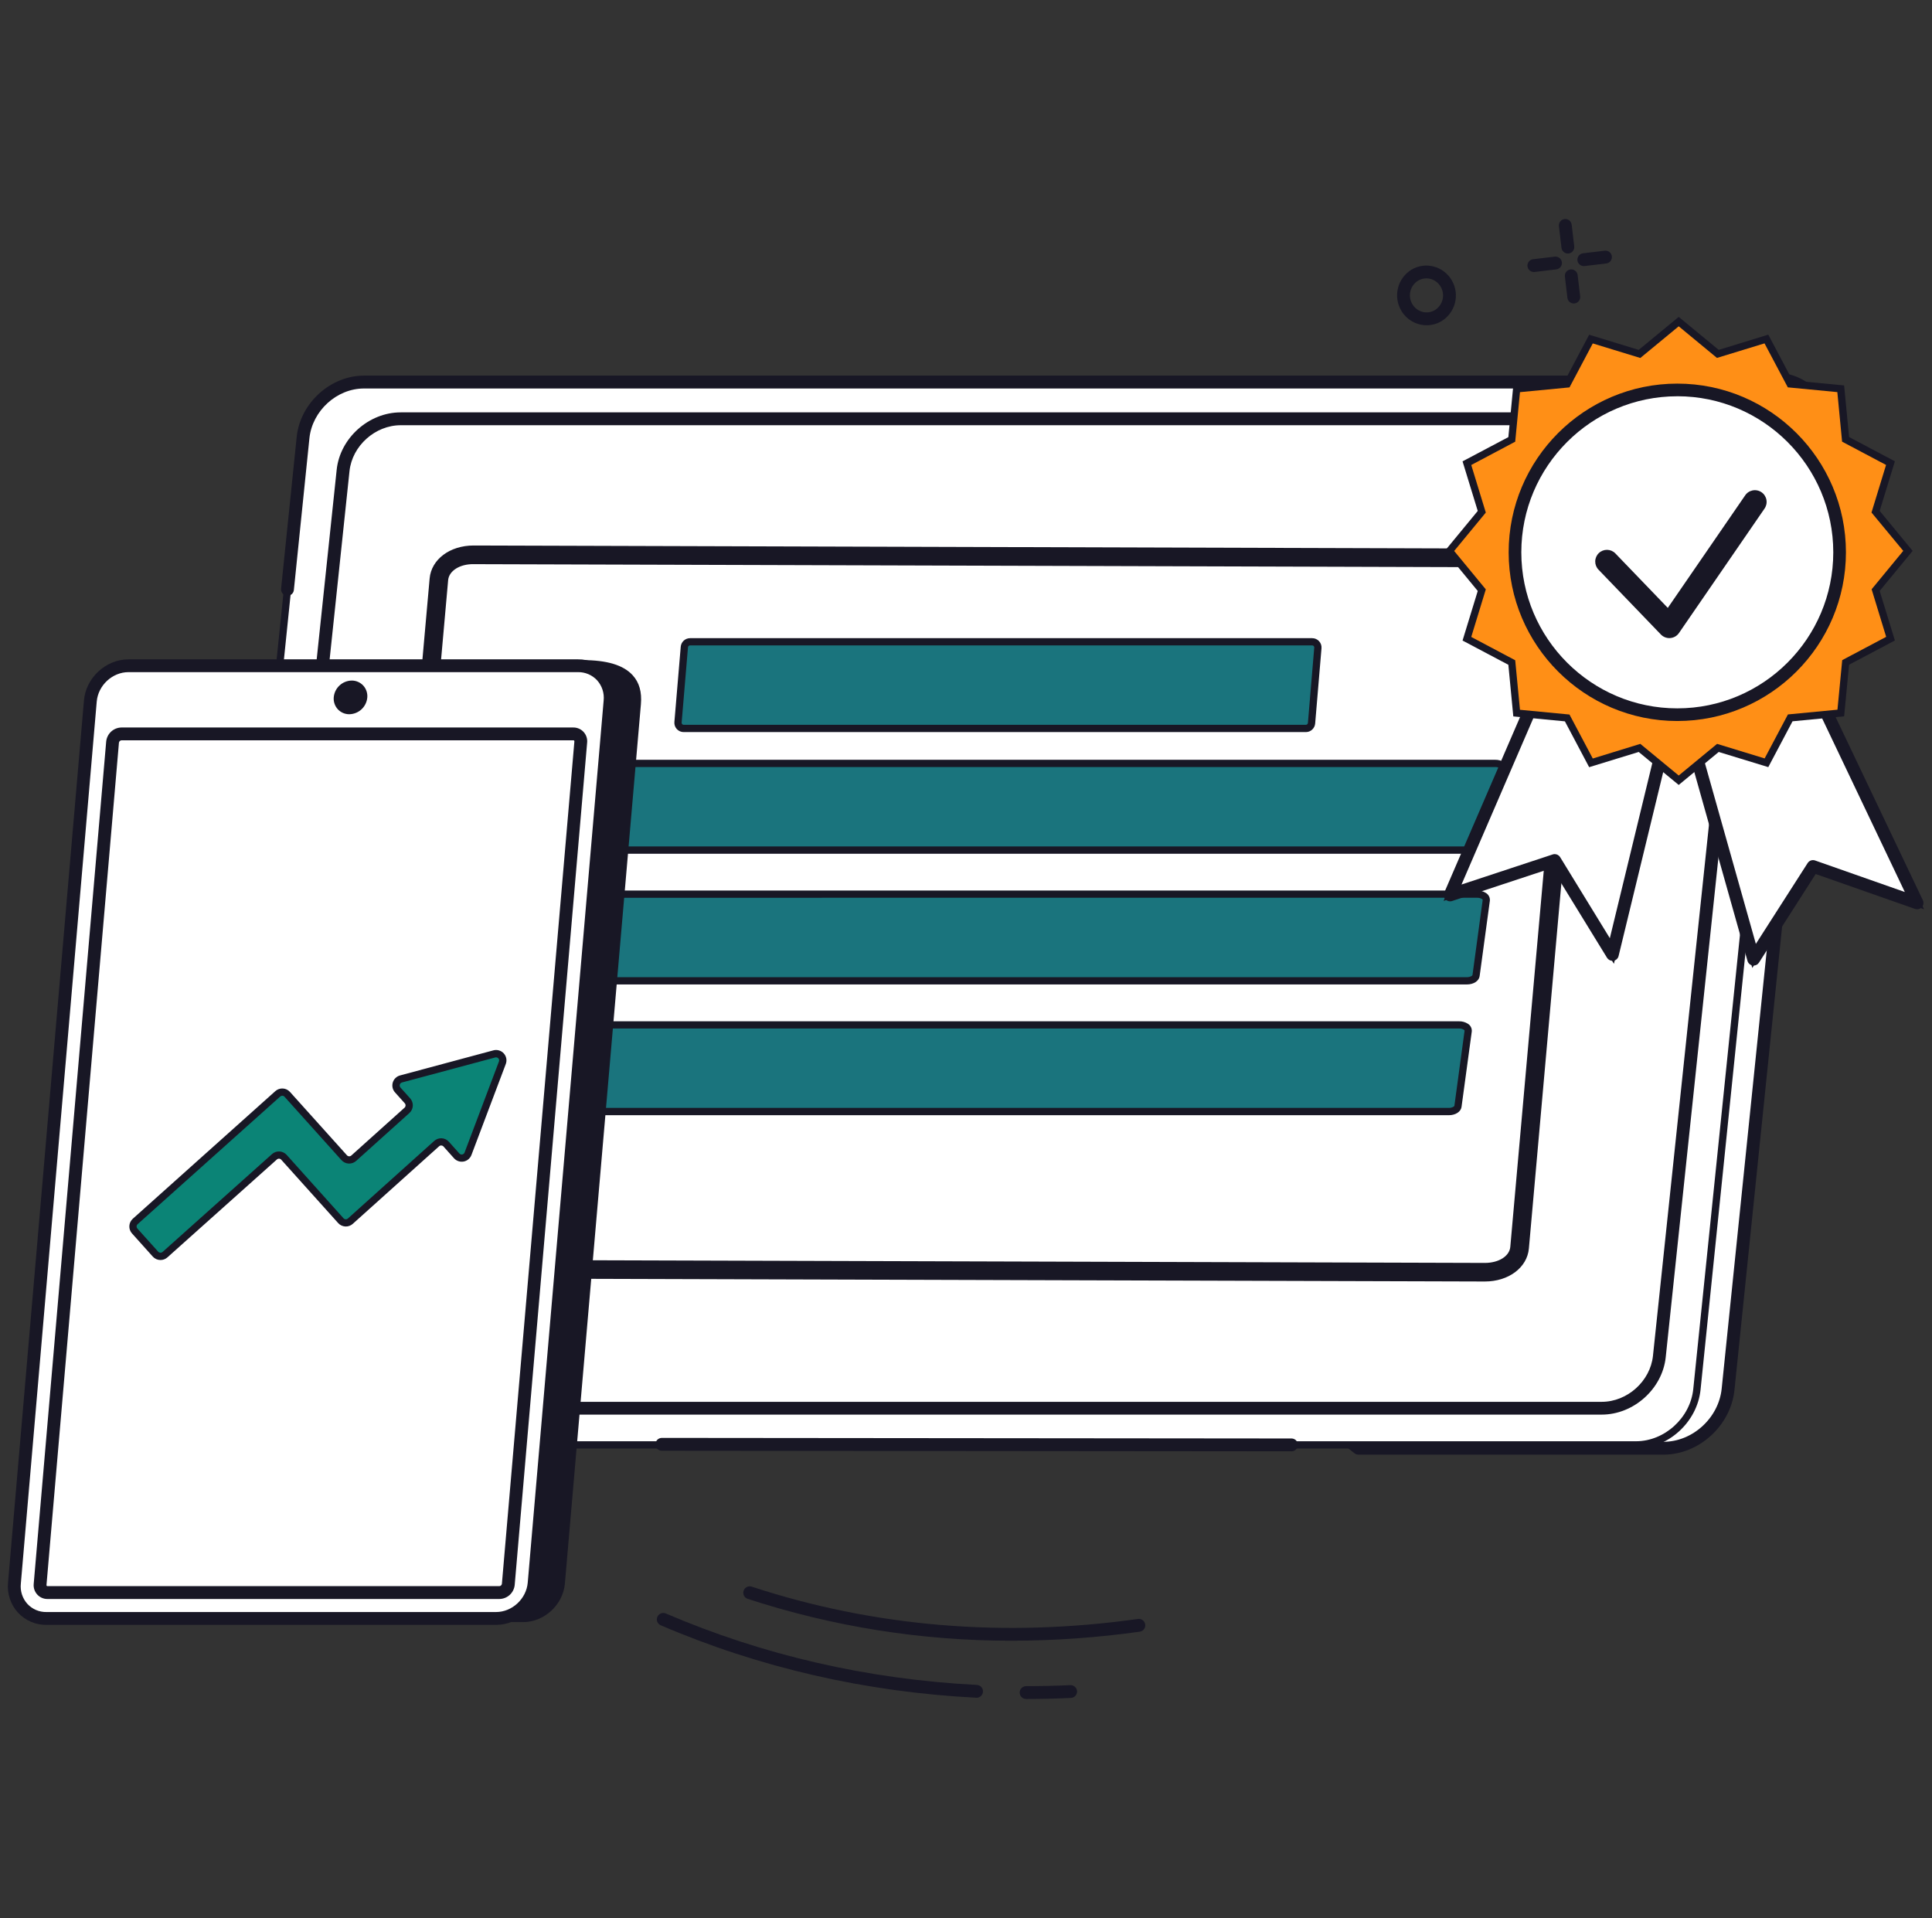 <svg width="141" height="140" viewBox="0 0 141 140" fill="none" xmlns="http://www.w3.org/2000/svg">
<rect x="0" y="0" width="141" height="140" fill="#333333" stroke="none"/>
<g clip-path="url(#clip0_170_8122)">
<g clip-path="url(#clip1_170_8122)">
<path d="M114.504 16.445L113.976 16.508L114.162 18.073L114.69 18.011L114.504 16.445Z" fill="#181725"/>
<path d="M114.425 18.237C114.375 18.237 114.327 18.219 114.29 18.186C114.253 18.154 114.229 18.109 114.223 18.06L114.037 16.494C114.03 16.44 114.045 16.386 114.079 16.344C114.112 16.301 114.161 16.274 114.215 16.268C114.269 16.261 114.323 16.276 114.365 16.31C114.408 16.343 114.435 16.392 114.441 16.446L114.627 18.011C114.634 18.065 114.619 18.119 114.585 18.161C114.552 18.203 114.504 18.231 114.45 18.238L114.425 18.237Z" fill="#181725"/>
<path d="M114.424 18.503C114.309 18.503 114.199 18.46 114.113 18.384C114.027 18.308 113.972 18.203 113.959 18.089L113.774 16.524C113.764 16.462 113.767 16.398 113.783 16.337C113.798 16.276 113.826 16.219 113.864 16.169C113.902 16.119 113.95 16.077 114.005 16.046C114.059 16.015 114.119 15.995 114.182 15.987C114.244 15.98 114.308 15.985 114.368 16.003C114.429 16.02 114.485 16.05 114.534 16.089C114.582 16.129 114.623 16.178 114.652 16.234C114.681 16.29 114.699 16.351 114.705 16.413L114.89 17.979C114.904 18.102 114.869 18.226 114.793 18.324C114.716 18.422 114.603 18.485 114.48 18.5L114.424 18.503Z" fill="#181725"/>
<path d="M114.936 20.093L114.408 20.156L114.594 21.722L115.121 21.659L114.936 20.093Z" fill="#181725"/>
<path d="M114.857 21.885C114.808 21.884 114.76 21.867 114.723 21.834C114.686 21.802 114.662 21.756 114.655 21.708L114.469 20.142C114.463 20.088 114.478 20.035 114.512 19.992C114.545 19.95 114.594 19.922 114.648 19.916C114.701 19.91 114.755 19.925 114.798 19.958C114.84 19.992 114.868 20.041 114.874 20.094L115.06 21.66C115.066 21.713 115.051 21.767 115.018 21.809C114.985 21.851 114.936 21.879 114.883 21.885L114.857 21.885Z" fill="#181725"/>
<path d="M114.857 22.15C114.742 22.15 114.631 22.108 114.546 22.032C114.46 21.956 114.405 21.851 114.391 21.737L114.206 20.171C114.195 20.049 114.232 19.929 114.309 19.834C114.386 19.74 114.497 19.68 114.618 19.665C114.738 19.651 114.86 19.684 114.957 19.758C115.054 19.831 115.118 19.94 115.136 20.06L115.322 21.626C115.33 21.687 115.325 21.749 115.308 21.808C115.291 21.868 115.263 21.923 115.225 21.971C115.187 22.02 115.14 22.06 115.086 22.09C115.033 22.12 114.974 22.139 114.913 22.146C114.894 22.149 114.875 22.15 114.857 22.15Z" fill="#181725"/>
<path d="M113.476 18.929L111.91 19.115L111.972 19.642L113.538 19.456L113.476 18.929Z" fill="#181725"/>
<path d="M111.941 19.587C111.89 19.587 111.84 19.567 111.803 19.531C111.766 19.495 111.744 19.447 111.741 19.396C111.738 19.345 111.754 19.294 111.787 19.254C111.82 19.215 111.866 19.189 111.917 19.182L113.483 18.996C113.511 18.991 113.539 18.992 113.566 18.998C113.593 19.005 113.618 19.017 113.64 19.033C113.663 19.05 113.681 19.07 113.695 19.095C113.709 19.119 113.718 19.145 113.721 19.173C113.725 19.2 113.722 19.228 113.714 19.255C113.706 19.281 113.693 19.306 113.675 19.327C113.658 19.349 113.636 19.366 113.611 19.378C113.586 19.391 113.559 19.398 113.531 19.4L111.966 19.586L111.941 19.587Z" fill="#181725"/>
<path d="M111.941 19.853C111.822 19.852 111.707 19.806 111.621 19.724C111.534 19.642 111.482 19.53 111.475 19.411C111.468 19.292 111.507 19.175 111.583 19.084C111.66 18.992 111.768 18.933 111.886 18.918L113.452 18.733C113.514 18.723 113.577 18.726 113.638 18.742C113.699 18.757 113.756 18.785 113.806 18.823C113.857 18.861 113.898 18.909 113.93 18.963C113.961 19.018 113.981 19.078 113.988 19.141C113.996 19.203 113.99 19.267 113.973 19.327C113.955 19.387 113.926 19.444 113.886 19.492C113.846 19.541 113.797 19.581 113.741 19.611C113.686 19.64 113.625 19.658 113.562 19.663L111.997 19.849C111.978 19.852 111.96 19.853 111.941 19.853Z" fill="#181725"/>
<path d="M117.123 18.496L115.557 18.682L115.62 19.209L117.185 19.023L117.123 18.496Z" fill="#181725"/>
<path d="M115.589 19.155C115.537 19.154 115.488 19.134 115.451 19.098C115.414 19.063 115.391 19.015 115.388 18.963C115.385 18.912 115.402 18.861 115.434 18.822C115.467 18.782 115.514 18.756 115.565 18.749L117.13 18.564C117.157 18.559 117.185 18.559 117.212 18.566C117.239 18.572 117.265 18.584 117.287 18.6C117.309 18.617 117.328 18.638 117.342 18.662C117.355 18.686 117.364 18.712 117.368 18.74C117.371 18.767 117.369 18.795 117.361 18.822C117.353 18.848 117.34 18.873 117.322 18.894C117.304 18.915 117.283 18.933 117.258 18.945C117.233 18.958 117.206 18.965 117.179 18.967L115.612 19.153L115.589 19.155Z" fill="#181725"/>
<path d="M115.589 19.42C115.469 19.42 115.355 19.374 115.268 19.292C115.181 19.21 115.129 19.098 115.122 18.979C115.115 18.86 115.154 18.743 115.23 18.651C115.306 18.559 115.415 18.5 115.533 18.486L117.099 18.3C117.161 18.29 117.225 18.293 117.286 18.309C117.347 18.324 117.404 18.352 117.454 18.39C117.504 18.428 117.546 18.476 117.577 18.531C117.608 18.585 117.628 18.646 117.636 18.708C117.643 18.771 117.638 18.834 117.62 18.894C117.603 18.955 117.573 19.011 117.534 19.06C117.494 19.108 117.445 19.149 117.389 19.178C117.333 19.208 117.272 19.225 117.21 19.231L115.644 19.417C115.626 19.419 115.607 19.42 115.589 19.42Z" fill="#181725"/>
<path d="M104.118 23.473C103.787 23.472 103.462 23.383 103.176 23.217C102.89 23.051 102.653 22.812 102.488 22.525C102.235 22.09 102.161 21.572 102.284 21.083C102.407 20.594 102.717 20.172 103.147 19.909C103.357 19.782 103.591 19.698 103.834 19.663C104.077 19.628 104.325 19.642 104.563 19.704C104.806 19.766 105.034 19.877 105.234 20.029C105.434 20.181 105.601 20.371 105.726 20.589C105.98 21.025 106.053 21.542 105.93 22.031C105.807 22.52 105.497 22.941 105.068 23.205C104.781 23.379 104.453 23.472 104.118 23.473ZM103.357 20.257C103.018 20.466 102.774 20.798 102.678 21.184C102.581 21.57 102.639 21.978 102.84 22.322C102.938 22.493 103.07 22.643 103.227 22.763C103.384 22.883 103.563 22.97 103.755 23.02C103.94 23.068 104.133 23.079 104.323 23.051C104.512 23.024 104.694 22.959 104.858 22.86C105.197 22.651 105.441 22.319 105.537 21.933C105.634 21.547 105.576 21.139 105.375 20.795C105.277 20.624 105.146 20.474 104.989 20.354C104.833 20.234 104.654 20.147 104.463 20.097C104.277 20.048 104.083 20.037 103.893 20.065C103.703 20.092 103.521 20.158 103.357 20.257Z" fill="#181725"/>
<path d="M104.118 23.738C103.74 23.737 103.37 23.637 103.044 23.448C102.718 23.258 102.447 22.986 102.259 22.659C101.971 22.163 101.888 21.573 102.029 21.017C102.169 20.46 102.522 19.981 103.011 19.681C103.252 19.537 103.519 19.442 103.797 19.403C104.074 19.363 104.357 19.38 104.628 19.451C104.906 19.523 105.166 19.649 105.394 19.823C105.622 19.996 105.813 20.214 105.956 20.462C106.244 20.959 106.327 21.548 106.186 22.105C106.046 22.661 105.693 23.14 105.203 23.44C104.875 23.636 104.5 23.739 104.118 23.738ZM104.097 20.317C103.884 20.316 103.675 20.375 103.493 20.485C103.214 20.658 103.013 20.932 102.934 21.251C102.855 21.569 102.904 21.905 103.07 22.188C103.15 22.329 103.258 22.453 103.387 22.551C103.516 22.65 103.663 22.722 103.82 22.762C103.972 22.802 104.129 22.811 104.284 22.788C104.439 22.766 104.587 22.712 104.721 22.631C105 22.459 105.201 22.184 105.28 21.866C105.359 21.547 105.31 21.211 105.144 20.928C105.064 20.787 104.956 20.664 104.827 20.566C104.699 20.467 104.551 20.395 104.395 20.355C104.297 20.329 104.198 20.317 104.097 20.317Z" fill="#181725"/>
<path d="M71.26 123.642H71.251C63.209 123.229 55.492 121.456 48.313 118.371C48.267 118.348 48.231 118.308 48.213 118.259C48.195 118.21 48.197 118.157 48.217 118.109C48.237 118.061 48.275 118.023 48.323 118.003C48.37 117.982 48.424 117.98 48.473 117.998C55.608 121.064 63.278 122.826 71.271 123.235C71.323 123.24 71.371 123.264 71.405 123.303C71.439 123.341 71.458 123.392 71.457 123.444C71.455 123.495 71.434 123.545 71.398 123.582C71.361 123.618 71.312 123.64 71.26 123.642Z" fill="#181725"/>
<path d="M71.26 123.907H71.234C63.164 123.493 55.416 121.712 48.208 118.615C48.098 118.564 48.012 118.472 47.968 118.358C47.924 118.244 47.927 118.117 47.975 118.005C48.023 117.893 48.113 117.804 48.225 117.757C48.338 117.71 48.464 117.709 48.577 117.753C55.684 120.807 63.324 122.563 71.284 122.974C71.408 122.978 71.526 123.03 71.612 123.12C71.697 123.21 71.743 123.33 71.74 123.454C71.737 123.579 71.685 123.696 71.595 123.782C71.505 123.867 71.384 123.914 71.26 123.911V123.907Z" fill="#181725"/>
<path d="M74.907 123.734C74.879 123.736 74.851 123.732 74.825 123.723C74.799 123.714 74.775 123.699 74.754 123.68C74.734 123.661 74.718 123.638 74.707 123.612C74.696 123.587 74.69 123.559 74.69 123.531C74.69 123.504 74.696 123.476 74.707 123.45C74.718 123.425 74.734 123.402 74.754 123.383C74.775 123.364 74.799 123.349 74.825 123.34C74.851 123.33 74.879 123.326 74.907 123.328C75.969 123.328 77.056 123.304 78.127 123.255C78.181 123.253 78.233 123.272 78.273 123.309C78.312 123.345 78.336 123.395 78.339 123.449C78.341 123.475 78.337 123.502 78.328 123.527C78.319 123.552 78.305 123.575 78.287 123.595C78.269 123.615 78.247 123.631 78.223 123.642C78.198 123.653 78.172 123.66 78.146 123.661C77.065 123.71 75.976 123.734 74.907 123.734Z" fill="#181725"/>
<path d="M74.907 124C74.844 124.003 74.781 123.993 74.721 123.97C74.662 123.948 74.608 123.914 74.562 123.87C74.516 123.826 74.48 123.774 74.455 123.716C74.43 123.657 74.418 123.595 74.418 123.531C74.418 123.468 74.43 123.406 74.455 123.347C74.48 123.289 74.516 123.236 74.562 123.193C74.608 123.149 74.662 123.115 74.721 123.093C74.781 123.07 74.844 123.06 74.907 123.063C75.969 123.063 77.049 123.038 78.115 122.99C78.239 122.985 78.359 123.029 78.45 123.112C78.542 123.194 78.597 123.31 78.605 123.433C78.61 123.557 78.566 123.678 78.482 123.77C78.398 123.862 78.281 123.916 78.157 123.922C77.072 123.975 75.979 124 74.907 124Z" fill="#181725"/>
<path d="M73.85 119.482C67.323 119.496 60.835 118.468 54.632 116.437C54.584 116.417 54.545 116.381 54.523 116.334C54.501 116.287 54.498 116.233 54.514 116.184C54.53 116.135 54.565 116.093 54.61 116.069C54.656 116.044 54.709 116.038 54.759 116.051C63.746 119.003 73.276 119.799 83.086 118.422C83.138 118.417 83.19 118.432 83.231 118.465C83.272 118.497 83.299 118.544 83.306 118.596C83.314 118.648 83.301 118.7 83.27 118.743C83.24 118.785 83.194 118.814 83.143 118.824C80.064 119.259 76.959 119.479 73.85 119.482Z" fill="#181725"/>
<path d="M73.85 119.747C67.297 119.758 60.783 118.725 54.554 116.687C54.44 116.645 54.346 116.561 54.293 116.452C54.24 116.342 54.231 116.217 54.269 116.101C54.307 115.985 54.388 115.889 54.495 115.832C54.603 115.775 54.728 115.762 54.845 115.796C63.79 118.737 73.28 119.534 83.048 118.159C83.109 118.15 83.17 118.153 83.23 118.168C83.289 118.183 83.344 118.21 83.393 118.247C83.468 118.303 83.524 118.379 83.555 118.467C83.586 118.554 83.591 118.649 83.568 118.739C83.545 118.829 83.496 118.911 83.426 118.973C83.357 119.035 83.271 119.075 83.179 119.088C80.088 119.523 76.971 119.744 73.85 119.747Z" fill="#181725"/>
<path d="M94.879 102.469C92.415 100.558 89.844 98.777 87.22 97.077C81.898 93.628 76.323 90.545 70.701 87.558C67.743 85.986 64.684 84.564 61.666 83.101C58.627 81.631 55.584 80.168 52.535 78.715C49.751 77.384 46.968 76.05 44.186 74.713C36.6 53.984 28.29 30.482 29.606 30.482L129.423 27.644C131.778 27.644 133.494 29.57 133.252 31.937L126.11 101.402C125.867 103.769 123.754 105.695 121.399 105.695H99.144C97.752 104.587 96.285 103.56 94.879 102.469Z" fill="white"/>
<path d="M121.402 105.964H99.051L98.978 105.906C98.198 105.286 97.379 104.675 96.589 104.088C95.969 103.63 95.335 103.157 94.718 102.679C92.453 100.923 89.954 99.162 87.078 97.3C81.467 93.665 75.588 90.454 70.578 87.792C68.292 86.577 65.908 85.433 63.602 84.327C62.918 83.999 62.234 83.67 61.552 83.34C58.543 81.883 55.515 80.434 52.421 78.955C49.706 77.656 46.897 76.312 44.072 74.952L43.976 74.906L43.939 74.805C28.238 31.905 29.014 30.795 29.306 30.376C29.339 30.327 29.384 30.287 29.436 30.259C29.488 30.232 29.547 30.217 29.606 30.217L129.423 27.379C130.636 27.379 131.724 27.852 132.502 28.706C133.28 29.561 133.652 30.732 133.523 31.96L126.382 101.43C126.121 103.931 123.889 105.964 121.402 105.964ZM99.236 105.433H121.402C123.625 105.433 125.62 103.614 125.85 101.379L132.991 31.91C133.103 30.832 132.787 29.822 132.106 29.066C131.767 28.694 131.353 28.399 130.892 28.2C130.43 28.001 129.931 27.902 129.429 27.91L29.735 30.742C29.709 31 29.79 31.927 30.757 35.231C31.486 37.724 32.615 41.223 34.114 45.634C36.572 52.863 40.032 62.581 44.4 74.518C47.191 75.862 49.966 77.189 52.651 78.473C55.748 79.953 58.772 81.403 61.784 82.86C62.465 83.19 63.148 83.519 63.831 83.846C66.143 84.954 68.532 86.101 70.822 87.321C75.843 89.988 81.734 93.206 87.363 96.852C90.251 98.723 92.761 100.491 95.039 102.257C95.651 102.731 96.286 103.203 96.898 103.659C97.675 104.233 98.471 104.824 99.236 105.433Z" fill="#181725"/>
<path d="M121.402 105.901H99.144C99.097 105.901 99.053 105.886 99.017 105.857C98.236 105.237 97.417 104.626 96.628 104.038C96.008 103.581 95.374 103.108 94.757 102.63C92.49 100.871 89.989 99.11 87.112 97.248C81.498 93.612 75.615 90.4 70.605 87.737C68.319 86.527 65.934 85.376 63.628 84.271C62.943 83.943 62.26 83.614 61.578 83.285C58.556 81.822 55.535 80.375 52.446 78.899C49.663 77.567 46.88 76.233 44.098 74.897C44.05 74.874 44.013 74.833 43.995 74.783C28.307 31.914 29.097 30.783 29.357 30.412C29.384 30.371 29.421 30.338 29.465 30.314C29.508 30.291 29.557 30.279 29.606 30.28L129.423 27.442C130.617 27.442 131.692 27.906 132.454 28.751C133.216 29.596 133.584 30.747 133.46 31.957L126.32 101.427C126.062 103.894 123.858 105.901 121.402 105.901ZM99.214 105.495H121.402C123.656 105.495 125.678 103.652 125.915 101.385L133.057 31.92C133.17 30.826 132.849 29.797 132.154 29.028C131.809 28.651 131.388 28.35 130.919 28.148C130.449 27.945 129.942 27.844 129.43 27.852L29.676 30.684C29.445 31.505 31.137 38.461 44.349 74.566C47.104 75.893 49.862 77.215 52.622 78.532C55.711 80.009 58.733 81.452 61.755 82.919C62.436 83.248 63.119 83.577 63.803 83.905C66.114 85.013 68.502 86.16 70.794 87.378C75.814 90.045 81.704 93.263 87.329 96.907C90.216 98.776 92.727 100.543 95.002 102.305C95.615 102.781 96.251 103.252 96.866 103.708C97.644 104.288 98.445 104.882 99.214 105.495Z" fill="#181725"/>
<path d="M121.402 106.167H99.144C99.038 106.166 98.935 106.131 98.852 106.065C98.074 105.445 97.259 104.837 96.467 104.252C95.847 103.795 95.214 103.322 94.592 102.836C92.33 101.082 89.835 99.325 86.966 97.467C81.367 93.841 75.488 90.632 70.482 87.971C68.203 86.761 65.823 85.618 63.522 84.514C62.83 84.182 62.146 83.854 61.463 83.524C58.448 82.064 55.423 80.617 52.332 79.138C49.607 77.835 46.789 76.483 43.983 75.136C43.873 75.083 43.788 74.989 43.746 74.874C28.007 31.874 28.773 30.784 29.14 30.26C29.191 30.184 29.261 30.122 29.342 30.079C29.424 30.036 29.514 30.014 29.606 30.014L129.417 27.176C130.693 27.176 131.839 27.673 132.652 28.574C133.465 29.474 133.857 30.697 133.725 31.985L126.583 101.454C126.313 104.053 123.991 106.167 121.402 106.167ZM99.307 105.229H121.402C123.526 105.229 125.428 103.492 125.65 101.358L132.792 31.893C132.897 30.874 132.6 29.92 131.956 29.206C131.636 28.856 131.245 28.578 130.81 28.391C130.374 28.203 129.904 28.11 129.429 28.118L29.922 30.95C29.944 31.501 30.297 33.327 32.223 39.319C34.612 46.731 38.759 58.527 44.56 74.381C47.309 75.708 50.068 77.024 52.736 78.299C55.833 79.782 58.866 81.233 61.87 82.687C62.551 83.017 63.233 83.345 63.917 83.672C66.235 84.775 68.624 85.923 70.925 87.146C75.945 89.814 81.841 93.035 87.473 96.684C90.366 98.558 92.882 100.329 95.163 102.099C95.771 102.57 96.402 103.038 97.014 103.492L97.022 103.499C97.778 104.058 98.556 104.635 99.307 105.229Z" fill="#181725"/>
<path d="M26.564 27.888H127.37C129.596 27.888 131.213 29.7 130.983 31.937L123.841 101.402C123.611 103.639 121.621 105.452 119.396 105.452H18.591C16.365 105.452 14.748 103.639 14.979 101.402L22.12 31.937C22.35 29.7 24.34 27.888 26.564 27.888Z" fill="white"/>
<path d="M119.396 105.721H18.591C18.044 105.729 17.502 105.621 17 105.404C16.498 105.187 16.049 104.866 15.68 104.462C14.937 103.639 14.594 102.545 14.714 101.379L21.856 31.91C22.099 29.545 24.212 27.622 26.564 27.622H127.37C127.917 27.614 128.459 27.722 128.961 27.939C129.462 28.156 129.912 28.477 130.281 28.881C131.024 29.704 131.366 30.798 131.247 31.964L124.108 101.433C123.862 103.798 121.749 105.721 119.396 105.721ZM26.564 28.153C24.475 28.153 22.6 29.863 22.384 31.964L15.242 101.433C15.138 102.447 15.433 103.397 16.074 104.106C16.393 104.455 16.782 104.732 17.216 104.919C17.65 105.106 18.118 105.198 18.591 105.19H119.396C121.486 105.19 123.361 103.48 123.577 101.379L130.719 31.91C130.823 30.895 130.528 29.946 129.887 29.236C129.568 28.888 129.179 28.611 128.745 28.424C128.311 28.238 127.843 28.145 127.37 28.153H26.564Z" fill="#181725"/>
<path d="M94.273 105.659L48.326 105.616C48.298 105.618 48.27 105.614 48.244 105.605C48.218 105.595 48.194 105.581 48.174 105.562C48.153 105.543 48.137 105.52 48.126 105.494C48.115 105.468 48.109 105.441 48.109 105.413C48.109 105.385 48.115 105.358 48.126 105.332C48.137 105.306 48.153 105.283 48.174 105.264C48.194 105.245 48.218 105.231 48.244 105.221C48.27 105.212 48.298 105.208 48.326 105.21L94.273 105.252C94.301 105.251 94.329 105.254 94.355 105.264C94.381 105.273 94.405 105.288 94.425 105.307C94.446 105.326 94.462 105.349 94.473 105.375C94.484 105.4 94.49 105.428 94.49 105.455C94.49 105.483 94.484 105.511 94.473 105.536C94.462 105.562 94.446 105.585 94.425 105.604C94.405 105.623 94.381 105.638 94.355 105.647C94.329 105.657 94.301 105.66 94.273 105.659Z" fill="#181725"/>
<path d="M94.273 105.924L48.325 105.882C48.262 105.884 48.199 105.874 48.139 105.852C48.08 105.83 48.026 105.796 47.98 105.752C47.935 105.708 47.898 105.655 47.873 105.597C47.849 105.539 47.836 105.476 47.836 105.413C47.836 105.35 47.849 105.287 47.873 105.229C47.898 105.171 47.935 105.118 47.98 105.074C48.026 105.03 48.08 104.996 48.139 104.974C48.199 104.952 48.262 104.942 48.325 104.944L94.273 104.987C94.394 104.992 94.508 105.044 94.591 105.131C94.675 105.218 94.722 105.335 94.722 105.455C94.722 105.576 94.675 105.692 94.591 105.78C94.508 105.867 94.394 105.919 94.273 105.924Z" fill="#181725"/>
<path d="M129.713 41.915L130.8 30.609C130.213 29.384 128.71 28.09 127.37 28.09H26.564C24.441 28.09 22.542 29.825 22.322 31.957L21.183 43.035C21.178 43.085 21.155 43.131 21.117 43.165C21.08 43.198 21.032 43.217 20.982 43.217H20.96C20.907 43.212 20.858 43.185 20.824 43.143C20.79 43.101 20.774 43.048 20.779 42.994L21.918 31.917C22.158 29.582 24.242 27.681 26.564 27.681H127.37C128.93 27.681 130.567 29.132 131.189 30.477C131.202 30.505 131.208 30.535 131.208 30.566L130.259 41.699" fill="#181725"/>
<path d="M20.982 43.483H20.931C20.808 43.469 20.695 43.408 20.617 43.312C20.539 43.216 20.502 43.093 20.514 42.969L21.653 31.889C21.907 29.424 24.113 27.415 26.564 27.415H127.37C129.035 27.415 130.774 28.946 131.43 30.366C131.46 30.431 131.475 30.502 131.474 30.574V30.59L130.523 41.723L130.003 41.679L129.978 41.937L129.447 41.886L130.527 30.655C129.958 29.531 128.58 28.354 127.368 28.354H26.564C24.577 28.354 22.792 29.982 22.582 31.982L21.447 43.062C21.436 43.178 21.381 43.284 21.295 43.362C21.209 43.44 21.098 43.483 20.982 43.483Z" fill="#181725"/>
<path d="M29.246 30.566H124.512C126.615 30.566 128.14 32.254 127.922 34.335L121.099 99.004C120.88 101.085 118.996 102.774 116.894 102.774H21.627C19.523 102.774 17.999 101.085 18.216 99.004L25.036 34.335C25.257 32.254 27.139 30.566 29.246 30.566Z" fill="white"/>
<path d="M116.897 103.043H21.627C20.53 103.043 19.544 102.617 18.848 101.845C18.504 101.458 18.246 101.002 18.092 100.508C17.938 100.014 17.89 99.493 17.953 98.979L24.773 34.308C25.005 32.096 27.011 30.3 29.241 30.3H124.512C125.608 30.3 126.595 30.726 127.29 31.498C127.984 32.271 128.299 33.284 128.185 34.364L121.364 99.035C121.133 101.245 119.127 103.043 116.897 103.043ZM29.246 30.831C27.279 30.831 25.511 32.416 25.305 34.364L18.481 99.035C18.427 99.475 18.467 99.922 18.599 100.345C18.731 100.768 18.952 101.158 19.246 101.49C19.839 102.148 20.686 102.512 21.63 102.512H116.897C118.864 102.512 120.632 100.927 120.837 98.979L127.658 34.308C127.712 33.868 127.672 33.422 127.54 32.998C127.409 32.575 127.189 32.185 126.895 31.853C126.302 31.195 125.455 30.831 124.512 30.831H29.246Z" fill="#181725"/>
<path d="M116.896 102.98H21.627C20.548 102.98 19.577 102.562 18.894 101.803C18.556 101.423 18.303 100.975 18.151 100.489C17.999 100.004 17.953 99.491 18.015 98.986L24.834 34.318C25.065 32.139 27.041 30.366 29.241 30.366H124.512C125.59 30.366 126.561 30.784 127.244 31.543C127.582 31.924 127.835 32.371 127.987 32.857C128.139 33.343 128.185 33.855 128.123 34.36L121.303 99.032C121.074 101.208 119.096 102.98 116.896 102.98ZM29.246 30.769C27.248 30.769 25.452 32.379 25.243 34.356L18.419 99.029C18.364 99.477 18.404 99.932 18.539 100.364C18.673 100.795 18.897 101.193 19.197 101.531C19.801 102.204 20.665 102.574 21.627 102.574H116.896C118.895 102.574 120.691 100.964 120.899 98.986L127.72 34.318C127.775 33.869 127.734 33.414 127.6 32.983C127.466 32.551 127.242 32.153 126.942 31.815C126.337 31.143 125.473 30.773 124.512 30.773L29.246 30.769Z" fill="#181725"/>
<path d="M116.896 103.245H21.627C20.472 103.245 19.431 102.797 18.697 101.981C17.962 101.165 17.635 100.096 17.751 98.958L24.571 34.287C24.814 31.976 26.91 30.097 29.241 30.097H124.512C125.662 30.097 126.707 30.546 127.441 31.362C128.175 32.178 128.503 33.247 128.388 34.385L121.567 99.056C121.324 101.367 119.228 103.245 116.896 103.245ZM29.246 31.035C27.38 31.035 25.702 32.539 25.507 34.385L18.683 99.056C18.63 99.468 18.666 99.886 18.788 100.283C18.911 100.68 19.116 101.046 19.391 101.357C19.945 101.976 20.737 102.312 21.623 102.312H116.896C118.764 102.312 120.436 100.808 120.635 98.962L127.455 34.29C127.507 33.878 127.471 33.46 127.349 33.063C127.227 32.667 127.022 32.301 126.747 31.989C126.192 31.37 125.4 31.035 124.515 31.035H29.246Z" fill="#181725"/>
<path d="M108.356 92.85L30.996 92.62C29.205 92.614 27.663 91.367 27.783 90.02L32.031 42.28C32.119 41.24 33.193 40.489 34.575 40.492L111.936 40.723C113.727 40.729 115.268 41.975 115.148 43.323L110.9 91.063C110.807 92.102 109.736 92.854 108.356 92.85Z" fill="white"/>
<path d="M108.365 93.116H108.356L30.996 92.885C29.892 92.885 28.831 92.442 28.157 91.7C27.694 91.192 27.467 90.587 27.52 89.997L31.768 42.256C31.872 41.079 33.048 40.227 34.566 40.227H34.578L111.938 40.458C113.043 40.458 114.104 40.9 114.777 41.643C115.241 42.151 115.467 42.756 115.414 43.346L111.167 91.087C111.059 92.264 109.883 93.116 108.365 93.116ZM34.564 40.758C33.325 40.758 32.375 41.407 32.294 42.303L28.047 90.043C28.008 90.486 28.186 90.946 28.548 91.343C29.114 91.962 30.052 92.351 30.996 92.354L108.356 92.585H108.367C109.606 92.585 110.556 91.936 110.636 91.04L114.883 43.299C114.922 42.857 114.744 42.397 114.383 42C113.816 41.381 112.878 40.992 111.934 40.989L34.573 40.758H34.564Z" fill="#181725"/>
<path d="M108.364 93.265H108.356L30.996 93.034C29.852 93.034 28.749 92.569 28.049 91.801C27.556 91.262 27.317 90.616 27.372 89.983L31.62 42.243C31.732 40.987 32.97 40.078 34.567 40.078H34.579L111.939 40.309C113.084 40.309 114.187 40.774 114.888 41.542C115.38 42.082 115.62 42.727 115.564 43.359L111.316 91.1C111.2 92.356 109.961 93.265 108.364 93.265ZM108.354 92.436H108.365C109.523 92.436 110.414 91.844 110.489 91.027L114.736 43.286C114.782 42.775 114.51 42.359 114.275 42.1C113.735 41.509 112.838 41.14 111.936 41.138L34.573 40.907C33.407 40.883 32.514 41.496 32.441 42.316L28.194 90.057C28.148 90.568 28.419 90.984 28.655 91.243C29.195 91.834 30.092 92.203 30.994 92.205L108.354 92.436Z" fill="#181725"/>
<path d="M108.364 93.53H108.356L30.996 93.299C29.778 93.299 28.602 92.803 27.852 91.98C27.31 91.385 27.045 90.667 27.108 89.959L31.355 42.22C31.48 40.825 32.831 39.813 34.567 39.813H34.579L111.94 40.044C113.159 40.044 114.329 40.54 115.084 41.363C115.627 41.958 115.891 42.675 115.828 43.383L111.58 91.123C111.453 92.518 110.101 93.53 108.364 93.53ZM34.563 40.347C33.108 40.347 31.98 41.156 31.881 42.27L27.634 90.01C27.584 90.568 27.8 91.142 28.241 91.626C28.893 92.34 29.922 92.768 30.994 92.772L108.365 93.003C109.821 93.003 110.949 92.194 111.047 91.08L115.295 43.339C115.344 42.782 115.128 42.208 114.688 41.724C114.036 41.01 113.006 40.581 111.935 40.574L34.563 40.347ZM108.364 92.705H108.356L30.996 92.474C30.023 92.474 29.049 92.069 28.462 91.425C28.19 91.127 27.878 90.644 27.931 90.036L32.178 42.297C32.267 41.313 33.274 40.62 34.58 40.645L111.936 40.876C112.909 40.876 113.883 41.281 114.469 41.925C114.742 42.223 115.054 42.706 115 43.313L110.753 91.053C110.666 92.007 109.662 92.702 108.365 92.702L108.364 92.705ZM108.355 92.174H108.364C109.38 92.174 110.161 91.683 110.223 91.006L114.47 43.267C114.507 42.851 114.276 42.502 114.076 42.282C113.585 41.745 112.764 41.409 111.933 41.407L34.573 41.175C33.569 41.156 32.767 41.658 32.706 42.344L28.458 90.083C28.422 90.499 28.653 90.848 28.853 91.067C29.343 91.605 30.165 91.941 30.996 91.943L108.355 92.174Z" fill="#181725"/>
<path d="M95.305 53.166H49.895C49.838 53.166 49.781 53.154 49.729 53.131C49.676 53.108 49.629 53.074 49.59 53.032C49.552 52.99 49.522 52.94 49.504 52.886C49.485 52.832 49.478 52.774 49.483 52.717L49.945 47.219C49.954 47.115 50.001 47.019 50.078 46.949C50.154 46.879 50.254 46.84 50.358 46.84H95.768C95.825 46.84 95.882 46.852 95.934 46.875C95.987 46.898 96.034 46.931 96.073 46.973C96.112 47.016 96.141 47.065 96.16 47.12C96.178 47.174 96.186 47.231 96.181 47.288L95.717 52.786C95.709 52.89 95.662 52.986 95.585 53.057C95.509 53.127 95.409 53.166 95.305 53.166Z" fill="#1A747D"/>
<path d="M95.305 53.431H49.895C49.801 53.431 49.708 53.412 49.622 53.374C49.536 53.336 49.459 53.281 49.395 53.212C49.331 53.143 49.283 53.061 49.252 52.972C49.222 52.883 49.21 52.789 49.218 52.695L49.681 47.197C49.697 47.028 49.775 46.871 49.9 46.756C50.025 46.642 50.188 46.578 50.358 46.577H95.768C95.862 46.577 95.955 46.596 96.041 46.634C96.127 46.672 96.204 46.727 96.268 46.796C96.332 46.865 96.38 46.947 96.411 47.036C96.441 47.125 96.453 47.219 96.445 47.313L95.982 52.812C95.966 52.981 95.888 53.138 95.763 53.252C95.638 53.367 95.474 53.431 95.305 53.431ZM50.358 47.104C50.321 47.105 50.285 47.118 50.258 47.144C50.23 47.169 50.213 47.203 50.21 47.24L49.747 52.739C49.745 52.759 49.748 52.78 49.754 52.799C49.761 52.819 49.771 52.837 49.785 52.852C49.799 52.867 49.816 52.879 49.835 52.888C49.854 52.896 49.874 52.9 49.895 52.9H95.305C95.342 52.9 95.378 52.886 95.405 52.861C95.432 52.836 95.449 52.801 95.453 52.764L95.916 47.266C95.918 47.245 95.915 47.224 95.909 47.205C95.902 47.185 95.891 47.167 95.877 47.152C95.863 47.137 95.846 47.125 95.828 47.117C95.809 47.109 95.788 47.104 95.768 47.104H50.358Z" fill="#181725"/>
<path d="M108.379 62.043H35.198C35.024 62.047 34.853 62.001 34.706 61.909C34.649 61.879 34.602 61.833 34.571 61.777C34.54 61.721 34.525 61.658 34.529 61.594L35.276 56.096C35.304 55.882 35.593 55.716 35.94 55.716H109.122C109.295 55.712 109.466 55.759 109.613 55.851C109.67 55.881 109.716 55.926 109.748 55.982C109.779 56.038 109.794 56.102 109.79 56.166L109.044 61.661C109.016 61.878 108.726 62.043 108.379 62.043Z" fill="#1A747D"/>
<path d="M108.379 62.309H35.198C34.971 62.314 34.748 62.252 34.557 62.132C34.46 62.074 34.382 61.989 34.331 61.888C34.28 61.787 34.258 61.674 34.269 61.561L35.015 56.063C35.063 55.709 35.453 55.453 35.944 55.453H109.125C109.351 55.448 109.574 55.51 109.765 55.63C109.862 55.688 109.941 55.773 109.992 55.874C110.043 55.975 110.065 56.089 110.054 56.201L109.307 61.699C109.26 62.052 108.87 62.309 108.379 62.309ZM35.947 55.982C35.698 55.982 35.551 56.092 35.545 56.131L34.8 61.63C34.813 61.655 34.833 61.675 34.858 61.689C34.962 61.75 35.081 61.781 35.201 61.778H108.383C108.632 61.778 108.778 61.667 108.785 61.628L109.531 56.13C109.517 56.105 109.497 56.084 109.472 56.07C109.368 56.009 109.249 55.979 109.129 55.982H35.947Z" fill="#181725"/>
<path d="M107.058 71.584H33.877C33.703 71.588 33.533 71.542 33.385 71.451C33.329 71.421 33.282 71.375 33.251 71.319C33.219 71.263 33.205 71.2 33.209 71.136L33.954 65.637C33.984 65.423 34.273 65.258 34.619 65.258H107.801C107.974 65.254 108.145 65.3 108.292 65.392C108.348 65.422 108.395 65.467 108.427 65.523C108.458 65.579 108.473 65.643 108.469 65.707L107.723 71.205C107.694 71.42 107.405 71.584 107.058 71.584Z" fill="#1A747D"/>
<path d="M107.058 71.85H33.877C33.651 71.855 33.428 71.793 33.237 71.673C33.139 71.615 33.061 71.531 33.01 71.429C32.959 71.328 32.938 71.215 32.949 71.102L33.695 65.604C33.742 65.25 34.132 64.995 34.623 64.995H107.804C108.03 64.99 108.253 65.052 108.444 65.172C108.541 65.23 108.62 65.315 108.671 65.416C108.722 65.517 108.743 65.63 108.732 65.743L107.986 71.242C107.94 71.593 107.549 71.85 107.058 71.85ZM34.626 65.524C34.377 65.524 34.23 65.634 34.225 65.672L33.478 71.171C33.492 71.196 33.513 71.217 33.538 71.231C33.641 71.292 33.76 71.323 33.88 71.319H107.062C107.311 71.319 107.458 71.208 107.463 71.17L108.21 65.671C108.196 65.646 108.176 65.626 108.151 65.611C108.047 65.55 107.929 65.52 107.809 65.523L34.626 65.524Z" fill="#181725"/>
<path d="M105.738 81.129H32.556C32.383 81.133 32.212 81.086 32.064 80.995C32.008 80.965 31.961 80.919 31.93 80.864C31.898 80.808 31.884 80.744 31.887 80.68L32.634 75.182C32.662 74.967 32.952 74.803 33.299 74.803H106.48C106.653 74.799 106.824 74.845 106.971 74.936C107.028 74.966 107.075 75.012 107.106 75.068C107.138 75.124 107.152 75.188 107.148 75.251L106.402 80.749C106.374 80.961 106.085 81.129 105.738 81.129Z" fill="#1A747D"/>
<path d="M105.738 81.394H32.556C32.33 81.399 32.107 81.338 31.916 81.218C31.819 81.159 31.74 81.075 31.689 80.974C31.638 80.873 31.617 80.759 31.628 80.647L32.374 75.148C32.422 74.794 32.812 74.539 33.302 74.539H106.484C106.71 74.534 106.932 74.596 107.124 74.716C107.221 74.774 107.3 74.859 107.351 74.96C107.402 75.061 107.423 75.174 107.412 75.287L106.665 80.786C106.618 81.134 106.232 81.394 105.738 81.394ZM33.306 75.065C33.056 75.065 32.909 75.175 32.904 75.213L32.158 80.712C32.171 80.737 32.192 80.758 32.216 80.772C32.32 80.833 32.439 80.863 32.56 80.86H105.741C105.991 80.86 106.137 80.749 106.143 80.711L106.889 75.213C106.876 75.188 106.855 75.167 106.831 75.153C106.727 75.092 106.608 75.061 106.487 75.065H33.306Z" fill="#181725"/>
<path d="M38.175 118.123H5.366C3.95 118.123 2.906 116.973 3.028 115.557L8.576 51.375C8.699 49.959 9.944 48.809 11.358 48.809L42.507 48.442C46.085 48.442 46.63 49.957 46.507 51.375L40.959 115.557C40.838 116.974 39.589 118.123 38.175 118.123Z" fill="#181725"/>
<path d="M38.175 118.389H5.366C5.003 118.393 4.643 118.322 4.31 118.179C3.976 118.035 3.677 117.823 3.43 117.557C3.184 117.285 2.997 116.965 2.882 116.616C2.767 116.268 2.727 115.899 2.763 115.534L8.312 51.352C8.445 49.803 9.816 48.543 11.358 48.543L42.507 48.177C44.294 48.177 45.491 48.537 46.17 49.278C46.654 49.809 46.852 50.499 46.774 51.401L41.226 115.584C41.088 117.129 39.72 118.389 38.175 118.389ZM42.505 48.708L11.361 49.074C10.081 49.074 8.951 50.117 8.841 51.398L3.292 115.58C3.263 115.872 3.295 116.167 3.386 116.445C3.478 116.724 3.627 116.98 3.823 117.198C4.02 117.41 4.259 117.578 4.525 117.692C4.791 117.806 5.078 117.862 5.367 117.858H38.175C39.452 117.858 40.581 116.815 40.692 115.534L46.24 51.352C46.305 50.609 46.152 50.048 45.775 49.637C45.209 49.02 44.112 48.708 42.505 48.708Z" fill="#181725"/>
<path d="M36.201 118.123H3.392C1.976 118.123 0.932 116.973 1.054 115.548L6.592 51.163C6.714 49.741 7.959 48.587 9.374 48.587H42.184C43.6 48.587 44.645 49.738 44.523 51.163L38.98 115.552C38.86 116.968 37.614 118.123 36.201 118.123Z" fill="white"/>
<path d="M36.201 118.389H3.392C3.029 118.393 2.67 118.322 2.337 118.178C2.004 118.035 1.705 117.823 1.459 117.557C1.211 117.284 1.023 116.961 0.907 116.611C0.792 116.26 0.752 115.889 0.789 115.522L6.327 51.139C6.461 49.586 7.831 48.322 9.373 48.322H42.184C42.547 48.317 42.906 48.389 43.239 48.532C43.572 48.676 43.871 48.887 44.117 49.154C44.365 49.426 44.552 49.748 44.668 50.098C44.783 50.448 44.824 50.818 44.787 51.185L39.245 115.571C39.114 117.125 37.747 118.389 36.201 118.389ZM9.375 48.853C8.098 48.853 6.969 49.899 6.858 51.185L1.318 115.571C1.288 115.864 1.319 116.161 1.411 116.441C1.502 116.721 1.652 116.979 1.849 117.198C2.046 117.41 2.284 117.578 2.55 117.692C2.815 117.805 3.102 117.862 3.391 117.858H36.201C37.478 117.858 38.607 116.812 38.718 115.526L44.258 51.139C44.289 50.846 44.257 50.55 44.166 50.27C44.074 49.99 43.925 49.732 43.727 49.513C43.531 49.301 43.292 49.133 43.027 49.019C42.761 48.905 42.475 48.849 42.186 48.853H9.375Z" fill="#181725"/>
<path d="M36.201 118.326H3.392C3.038 118.331 2.687 118.261 2.362 118.121C2.037 117.982 1.745 117.775 1.505 117.515C1.263 117.249 1.08 116.935 0.967 116.593C0.854 116.251 0.815 115.89 0.851 115.531L6.391 51.145C6.522 49.626 7.86 48.388 9.375 48.388H42.184C42.538 48.383 42.889 48.453 43.214 48.593C43.539 48.732 43.831 48.939 44.072 49.199C44.313 49.465 44.496 49.779 44.609 50.121C44.721 50.463 44.761 50.824 44.725 51.182L39.185 115.569C39.054 117.088 37.715 118.326 36.201 118.326ZM9.375 48.791C8.067 48.791 6.91 49.863 6.796 51.18L1.256 115.566C1.225 115.868 1.258 116.173 1.352 116.461C1.447 116.75 1.601 117.015 1.804 117.24C2.006 117.458 2.252 117.632 2.526 117.749C2.799 117.866 3.094 117.924 3.392 117.92H36.201C37.51 117.92 38.667 116.848 38.78 115.531L44.32 51.144C44.351 50.842 44.319 50.537 44.224 50.249C44.129 49.96 43.975 49.695 43.772 49.47C43.569 49.252 43.324 49.078 43.05 48.961C42.776 48.844 42.481 48.786 42.184 48.79L9.375 48.791Z" fill="#181725"/>
<path d="M36.201 118.591H3.392C3.001 118.596 2.614 118.519 2.255 118.364C1.897 118.21 1.574 117.982 1.309 117.695C1.042 117.402 0.84 117.055 0.716 116.679C0.591 116.302 0.547 115.903 0.586 115.508L6.127 51.122C6.269 49.466 7.727 48.122 9.375 48.122H42.184C42.575 48.117 42.962 48.195 43.321 48.349C43.68 48.504 44.002 48.732 44.267 49.019C44.534 49.313 44.736 49.659 44.861 50.035C44.985 50.412 45.029 50.81 44.989 51.205L39.449 115.589C39.307 117.245 37.85 118.591 36.201 118.591ZM9.375 49.056C8.201 49.056 7.163 50.019 7.06 51.202L1.52 115.589C1.492 115.854 1.521 116.122 1.603 116.376C1.686 116.629 1.821 116.863 2 117.061C2.177 117.252 2.393 117.403 2.632 117.506C2.872 117.608 3.131 117.659 3.392 117.654H36.201C37.375 117.654 38.413 116.692 38.515 115.508L44.056 51.122C44.083 50.857 44.055 50.589 43.972 50.335C43.889 50.082 43.754 49.848 43.576 49.65C43.399 49.459 43.183 49.308 42.943 49.205C42.703 49.103 42.445 49.052 42.184 49.056H9.375Z" fill="#181725"/>
<path d="M26.239 51.542C26.627 51.145 26.646 50.535 26.283 50.18C25.919 49.824 25.31 49.857 24.922 50.254C24.534 50.65 24.515 51.26 24.878 51.616C25.242 51.971 25.851 51.938 26.239 51.542Z" fill="#181725"/>
<path d="M25.497 52.128C25.339 52.13 25.181 52.098 25.035 52.035C24.89 51.972 24.759 51.879 24.651 51.763C24.543 51.644 24.461 51.504 24.411 51.351C24.36 51.199 24.342 51.037 24.358 50.878C24.39 50.551 24.541 50.249 24.782 50.026C25.022 49.804 25.336 49.677 25.664 49.671C25.823 49.669 25.98 49.7 26.126 49.764C26.272 49.826 26.403 49.919 26.511 50.036C26.619 50.155 26.701 50.295 26.751 50.447C26.802 50.6 26.82 50.761 26.804 50.921C26.772 51.247 26.621 51.55 26.38 51.773C26.139 51.995 25.825 52.121 25.497 52.128ZM25.664 50.199C25.468 50.203 25.28 50.278 25.137 50.411C24.994 50.545 24.904 50.726 24.886 50.921C24.876 51.008 24.886 51.096 24.913 51.179C24.939 51.262 24.984 51.339 25.043 51.403C25.101 51.466 25.171 51.515 25.249 51.548C25.328 51.582 25.412 51.598 25.497 51.597C25.693 51.593 25.881 51.518 26.024 51.384C26.168 51.251 26.257 51.07 26.275 50.875C26.284 50.788 26.275 50.7 26.248 50.617C26.221 50.534 26.178 50.458 26.119 50.393C26.061 50.33 25.991 50.281 25.912 50.247C25.834 50.214 25.749 50.197 25.664 50.199Z" fill="#181725"/>
<path d="M2.927 115.64L8.217 54.159C8.232 53.998 8.306 53.849 8.425 53.74C8.543 53.63 8.697 53.568 8.858 53.565H41.844C41.92 53.563 41.996 53.578 42.066 53.608C42.136 53.638 42.199 53.682 42.25 53.739C42.301 53.795 42.339 53.862 42.362 53.934C42.386 54.007 42.393 54.083 42.384 54.159L37.094 115.64C37.078 115.801 37.004 115.95 36.886 116.059C36.767 116.169 36.613 116.231 36.452 116.234H3.467C3.391 116.236 3.315 116.221 3.245 116.191C3.175 116.161 3.112 116.117 3.061 116.06C3.01 116.004 2.972 115.937 2.948 115.865C2.925 115.792 2.918 115.716 2.927 115.64Z" fill="white"/>
<path d="M36.452 116.497H3.467C3.355 116.498 3.244 116.476 3.141 116.432C3.038 116.388 2.945 116.322 2.869 116.239C2.793 116.156 2.735 116.057 2.7 115.949C2.664 115.841 2.651 115.727 2.662 115.615L7.952 54.139C7.972 53.912 8.076 53.7 8.244 53.546C8.411 53.391 8.63 53.304 8.858 53.302H41.844C41.956 53.301 42.067 53.323 42.17 53.367C42.273 53.412 42.365 53.477 42.441 53.56C42.517 53.644 42.575 53.743 42.611 53.85C42.646 53.958 42.659 54.072 42.649 54.185L37.359 115.662C37.338 115.889 37.233 116.1 37.066 116.254C36.898 116.409 36.679 116.495 36.452 116.497ZM3.191 115.66C3.186 115.699 3.19 115.739 3.202 115.777C3.214 115.815 3.234 115.85 3.261 115.88C3.287 115.909 3.319 115.931 3.354 115.946C3.39 115.962 3.428 115.969 3.467 115.969H36.452C36.547 115.965 36.637 115.927 36.707 115.862C36.776 115.797 36.82 115.709 36.829 115.615L42.119 54.139C42.124 54.1 42.12 54.06 42.108 54.022C42.096 53.984 42.076 53.949 42.05 53.919C42.023 53.891 41.992 53.868 41.956 53.853C41.921 53.838 41.883 53.83 41.844 53.831H8.858C8.763 53.834 8.673 53.872 8.603 53.937C8.534 54.002 8.49 54.09 8.481 54.185L3.191 115.66Z" fill="#181725"/>
<path d="M36.452 116.437H3.467C3.363 116.438 3.261 116.418 3.166 116.377C3.071 116.336 2.985 116.275 2.916 116.199C2.845 116.121 2.792 116.03 2.759 115.931C2.726 115.831 2.714 115.726 2.724 115.622L8.014 54.139C8.035 53.929 8.133 53.733 8.288 53.589C8.444 53.445 8.647 53.363 8.859 53.359H41.844C41.948 53.358 42.051 53.379 42.147 53.42C42.242 53.462 42.328 53.523 42.398 53.6C42.468 53.677 42.521 53.768 42.553 53.867C42.586 53.966 42.597 54.07 42.586 54.174L37.298 115.655C37.278 115.867 37.18 116.063 37.024 116.207C36.868 116.351 36.664 116.433 36.452 116.437ZM8.859 53.768C8.748 53.771 8.642 53.814 8.561 53.889C8.48 53.965 8.428 54.067 8.416 54.177L3.129 115.655C3.125 115.703 3.13 115.752 3.146 115.797C3.161 115.843 3.185 115.885 3.217 115.921C3.249 115.955 3.288 115.982 3.332 116C3.375 116.019 3.422 116.028 3.469 116.027H36.452C36.562 116.024 36.668 115.981 36.749 115.905C36.831 115.83 36.882 115.728 36.894 115.618L42.181 54.139C42.186 54.091 42.18 54.043 42.165 53.997C42.15 53.952 42.125 53.91 42.093 53.874C42.061 53.839 42.022 53.812 41.979 53.794C41.935 53.775 41.889 53.766 41.842 53.767L8.859 53.768Z" fill="#181725"/>
<path d="M36.452 116.702H3.467C3.326 116.704 3.188 116.676 3.059 116.62C2.93 116.564 2.815 116.482 2.72 116.378C2.624 116.274 2.552 116.15 2.507 116.016C2.462 115.882 2.446 115.74 2.46 115.599L7.75 54.119C7.778 53.843 7.906 53.586 8.11 53.397C8.314 53.209 8.581 53.102 8.858 53.096H41.844C41.985 53.095 42.124 53.124 42.254 53.18C42.383 53.236 42.498 53.319 42.593 53.423C42.688 53.528 42.76 53.65 42.804 53.784C42.849 53.918 42.864 54.059 42.85 54.2L37.564 115.677C37.536 115.955 37.408 116.213 37.203 116.402C36.998 116.59 36.73 116.697 36.452 116.702ZM8.858 54.033C8.814 54.037 8.773 54.055 8.741 54.085C8.709 54.116 8.688 54.156 8.681 54.2L3.393 115.677C3.39 115.7 3.396 115.724 3.41 115.742C3.417 115.749 3.426 115.755 3.436 115.759C3.446 115.762 3.456 115.764 3.467 115.763H36.452C36.496 115.76 36.537 115.741 36.569 115.711C36.601 115.681 36.622 115.641 36.629 115.597L41.919 54.119C41.92 54.107 41.919 54.095 41.916 54.083C41.913 54.071 41.907 54.06 41.9 54.051C41.893 54.044 41.884 54.038 41.874 54.034C41.865 54.03 41.855 54.029 41.844 54.03L8.858 54.033Z" fill="#181725"/>
<path d="M36.075 76.92L29.262 78.752C29.181 78.774 29.107 78.816 29.047 78.875C28.987 78.933 28.943 79.006 28.919 79.086C28.896 79.166 28.893 79.251 28.911 79.333C28.929 79.415 28.968 79.49 29.024 79.553L29.737 80.349C29.823 80.446 29.868 80.573 29.861 80.703C29.854 80.833 29.796 80.954 29.7 81.041L25.812 84.532C25.765 84.575 25.709 84.609 25.648 84.63C25.587 84.651 25.523 84.661 25.459 84.657C25.394 84.654 25.331 84.638 25.273 84.61C25.215 84.582 25.163 84.543 25.12 84.495L20.961 79.87C20.874 79.773 20.753 79.715 20.623 79.708C20.493 79.701 20.366 79.746 20.269 79.833L9.866 89.151C9.818 89.194 9.779 89.246 9.752 89.304C9.724 89.362 9.708 89.425 9.704 89.489C9.701 89.553 9.71 89.618 9.731 89.678C9.753 89.739 9.786 89.795 9.829 89.843L11.348 91.534C11.435 91.63 11.557 91.689 11.687 91.696C11.816 91.703 11.944 91.658 12.041 91.571L20.027 84.429C20.075 84.386 20.131 84.352 20.192 84.331C20.252 84.309 20.317 84.3 20.381 84.304C20.445 84.307 20.508 84.323 20.567 84.351C20.625 84.379 20.677 84.418 20.72 84.466L24.873 89.093C24.96 89.19 25.081 89.248 25.211 89.255C25.341 89.262 25.469 89.217 25.566 89.13L31.867 83.467C31.915 83.424 31.971 83.391 32.032 83.369C32.092 83.347 32.157 83.338 32.221 83.342C32.286 83.345 32.349 83.362 32.407 83.39C32.465 83.418 32.517 83.457 32.56 83.505L33.33 84.364C33.386 84.427 33.457 84.474 33.537 84.501C33.617 84.528 33.702 84.534 33.785 84.519C33.868 84.504 33.945 84.467 34.01 84.413C34.074 84.359 34.124 84.289 34.154 84.21L36.661 77.568C36.693 77.484 36.702 77.392 36.685 77.303C36.668 77.214 36.627 77.132 36.567 77.065C36.506 76.998 36.428 76.949 36.342 76.923C36.255 76.898 36.163 76.897 36.075 76.92Z" fill="#0B8476"/>
<path d="M11.713 91.962C11.607 91.962 11.502 91.94 11.405 91.897C11.308 91.853 11.221 91.79 11.15 91.712L9.632 90.02C9.498 89.871 9.429 89.675 9.44 89.475C9.45 89.275 9.54 89.087 9.688 88.953L20.095 79.635C20.244 79.502 20.44 79.433 20.64 79.443C20.84 79.454 21.028 79.544 21.162 79.693L25.321 84.318C25.341 84.34 25.365 84.358 25.392 84.371C25.418 84.383 25.447 84.391 25.477 84.392C25.506 84.394 25.536 84.39 25.564 84.38C25.591 84.37 25.617 84.355 25.639 84.335L29.525 80.843C29.57 80.803 29.596 80.748 29.6 80.688C29.603 80.629 29.583 80.571 29.543 80.526L28.83 79.73C28.743 79.634 28.681 79.517 28.652 79.39C28.624 79.264 28.628 79.132 28.665 79.007C28.701 78.883 28.77 78.77 28.863 78.68C28.956 78.589 29.071 78.524 29.196 78.491L36.01 76.659C36.144 76.623 36.286 76.625 36.419 76.665C36.553 76.704 36.673 76.779 36.766 76.882C36.859 76.985 36.923 77.112 36.949 77.249C36.975 77.385 36.962 77.526 36.913 77.657L34.406 84.299C34.36 84.42 34.283 84.528 34.184 84.611C34.084 84.694 33.965 84.751 33.837 84.774C33.709 84.798 33.578 84.789 33.455 84.747C33.332 84.705 33.222 84.632 33.135 84.536L32.366 83.677C32.326 83.632 32.27 83.606 32.211 83.602C32.151 83.599 32.093 83.619 32.048 83.659L25.746 89.322C25.672 89.389 25.586 89.44 25.492 89.473C25.399 89.506 25.3 89.52 25.201 89.515C25.101 89.509 25.004 89.484 24.915 89.442C24.825 89.399 24.745 89.339 24.679 89.265L20.525 84.641C20.505 84.619 20.482 84.601 20.455 84.589C20.428 84.576 20.4 84.569 20.37 84.567C20.341 84.565 20.311 84.57 20.284 84.579C20.256 84.589 20.23 84.605 20.208 84.624L12.221 91.767C12.082 91.893 11.901 91.963 11.713 91.962ZM20.599 79.973C20.544 79.973 20.49 79.993 20.449 80.031L10.043 89.348C10.021 89.368 10.004 89.392 9.991 89.418C9.978 89.445 9.971 89.474 9.969 89.503C9.968 89.533 9.972 89.562 9.982 89.59C9.992 89.618 10.007 89.644 10.027 89.666L11.548 91.357C11.588 91.401 11.643 91.427 11.703 91.431C11.763 91.434 11.821 91.413 11.865 91.374L19.852 84.231C20.002 84.097 20.198 84.028 20.398 84.039C20.598 84.05 20.786 84.139 20.92 84.288L25.07 88.916C25.11 88.96 25.166 88.987 25.225 88.99C25.285 88.994 25.343 88.973 25.388 88.934L31.69 83.27C31.764 83.204 31.85 83.153 31.944 83.119C32.038 83.086 32.137 83.072 32.236 83.077C32.335 83.083 32.433 83.108 32.522 83.151C32.612 83.194 32.692 83.255 32.758 83.329L33.527 84.188C33.553 84.217 33.586 84.239 33.622 84.251C33.659 84.263 33.698 84.266 33.736 84.259C33.774 84.252 33.809 84.235 33.839 84.21C33.868 84.186 33.891 84.153 33.905 84.117L36.413 77.473C36.428 77.435 36.432 77.393 36.425 77.353C36.417 77.312 36.398 77.275 36.371 77.244C36.344 77.214 36.308 77.191 36.269 77.179C36.23 77.168 36.188 77.167 36.148 77.177L29.334 79.005C29.297 79.015 29.264 79.035 29.236 79.062C29.209 79.088 29.189 79.122 29.178 79.159C29.167 79.195 29.166 79.234 29.174 79.272C29.182 79.309 29.2 79.344 29.225 79.372L29.939 80.169C30.07 80.318 30.138 80.513 30.127 80.712C30.116 80.91 30.027 81.097 29.88 81.231L25.989 84.731C25.84 84.864 25.644 84.933 25.443 84.922C25.243 84.911 25.056 84.822 24.921 84.673L20.767 80.048C20.747 80.025 20.723 80.008 20.697 79.995C20.67 79.982 20.641 79.975 20.612 79.973H20.599Z" fill="#181725"/>
<path d="M114.466 45.322L105.831 65.319L113.465 62.798L117.678 69.662L122.859 48.301L114.466 45.322Z" fill="white"/>
<path d="M117.786 70.345L113.349 63.116L105.352 65.756L114.321 44.989L123.17 48.131L117.786 70.345ZM113.582 62.481L117.571 68.979L122.545 48.476L114.611 45.66L106.309 64.885L113.582 62.481Z" fill="#181725"/>
<path d="M117.678 69.859C117.644 69.859 117.611 69.85 117.582 69.834C117.553 69.817 117.528 69.793 117.511 69.765L113.379 63.033L105.892 65.505C105.856 65.517 105.817 65.518 105.78 65.509C105.744 65.499 105.71 65.479 105.685 65.451C105.659 65.423 105.642 65.388 105.636 65.35C105.63 65.313 105.635 65.274 105.65 65.24L114.285 45.241C114.305 45.195 114.342 45.158 114.387 45.139C114.433 45.119 114.485 45.117 114.532 45.134L122.925 48.112C122.971 48.129 123.009 48.161 123.032 48.204C123.055 48.247 123.062 48.297 123.05 48.344L117.869 69.708C117.86 69.746 117.84 69.78 117.811 69.807C117.783 69.833 117.747 69.85 117.709 69.856C117.699 69.858 117.688 69.859 117.678 69.859ZM113.465 62.603C113.499 62.602 113.532 62.611 113.561 62.627C113.591 62.644 113.615 62.668 113.633 62.696L117.598 69.156L122.626 48.427L114.574 45.569L106.185 64.994L113.4 62.611C113.421 62.604 113.443 62.601 113.465 62.602V62.603Z" fill="#181725"/>
<path d="M117.678 70.124C117.599 70.124 117.522 70.103 117.453 70.065C117.384 70.026 117.326 69.971 117.284 69.904L113.263 63.356L105.975 65.761C105.891 65.788 105.8 65.791 105.714 65.769C105.629 65.746 105.551 65.7 105.491 65.634C105.431 65.569 105.391 65.488 105.376 65.4C105.361 65.313 105.371 65.223 105.406 65.141L114.042 45.142C114.089 45.035 114.174 44.95 114.282 44.903C114.389 44.856 114.51 44.852 114.621 44.89L123.014 47.869C123.122 47.907 123.212 47.984 123.266 48.085C123.321 48.185 123.336 48.303 123.309 48.414L118.127 69.774C118.106 69.863 118.059 69.943 117.992 70.005C117.925 70.067 117.841 70.108 117.751 70.122C117.726 70.124 117.702 70.125 117.678 70.124ZM113.465 62.337C113.544 62.337 113.622 62.358 113.691 62.396C113.76 62.435 113.818 62.49 113.86 62.557L117.488 68.474L122.309 48.598L114.715 45.904L106.663 64.557L113.321 62.36C113.367 62.345 113.416 62.337 113.465 62.336V62.337Z" fill="#181725"/>
<path d="M122.071 49.043L127.98 70.008L132.314 63.234L139.911 65.901L130.462 46.057L122.071 49.043Z" fill="white"/>
<path d="M127.884 70.649L121.748 48.876L130.597 45.727L140.42 66.362L132.426 63.554L127.884 70.649ZM122.398 49.21L128.078 69.367L132.208 62.914L139.4 65.439L130.326 46.388L122.398 49.21Z" fill="#181725"/>
<path d="M127.98 70.205H127.951C127.913 70.2 127.878 70.183 127.85 70.158C127.821 70.133 127.801 70.101 127.791 70.064L121.882 49.095C121.868 49.047 121.873 48.996 121.896 48.952C121.919 48.907 121.958 48.873 122.005 48.856L130.396 45.871C130.442 45.854 130.492 45.856 130.537 45.874C130.582 45.893 130.619 45.928 130.64 45.972L140.089 65.82C140.104 65.855 140.109 65.894 140.103 65.931C140.097 65.969 140.08 66.004 140.054 66.032C140.029 66.06 139.995 66.08 139.958 66.09C139.921 66.099 139.883 66.098 139.846 66.086L132.396 63.471L128.149 70.113C128.131 70.141 128.106 70.165 128.076 70.181C128.047 70.197 128.014 70.205 127.98 70.205ZM122.31 49.166L128.05 69.537L132.149 63.132C132.173 63.094 132.208 63.066 132.25 63.052C132.292 63.037 132.338 63.038 132.38 63.052L139.531 65.563L130.361 46.302L122.31 49.166Z" fill="#181725"/>
<path d="M127.98 70.47C127.957 70.47 127.934 70.469 127.912 70.465C127.824 70.452 127.741 70.413 127.674 70.355C127.608 70.296 127.559 70.219 127.535 70.133L121.63 49.168C121.599 49.055 121.611 48.935 121.665 48.831C121.719 48.727 121.81 48.647 121.92 48.608L130.311 45.621C130.418 45.583 130.537 45.586 130.642 45.63C130.748 45.674 130.833 45.755 130.882 45.858L140.332 65.702C140.372 65.785 140.386 65.877 140.373 65.968C140.36 66.058 140.32 66.142 140.259 66.21C140.198 66.278 140.118 66.326 140.029 66.349C139.941 66.372 139.848 66.367 139.762 66.337L132.51 63.791L128.372 70.257C128.33 70.323 128.272 70.377 128.204 70.415C128.135 70.452 128.058 70.471 127.98 70.47ZM122.633 49.334L128.145 68.89L131.926 62.988C131.982 62.901 132.066 62.835 132.164 62.801C132.262 62.767 132.369 62.767 132.467 62.802L139.016 65.103L130.223 46.637L122.633 49.334Z" fill="#181725"/>
<path d="M139.241 40.208L136.884 43.07L137.971 46.615L134.696 48.351L134.342 52.043L130.652 52.397L128.916 55.675L125.373 54.586L122.513 56.945L119.653 54.586L116.109 55.675L114.374 52.397L110.684 52.043L110.33 48.351L107.054 46.615L108.141 43.07L105.784 40.208L108.141 37.347L107.054 33.803L110.33 32.066L110.684 28.375L114.374 28.02L116.109 24.743L119.652 25.831L122.513 23.473L125.373 25.831L128.916 24.743L130.652 28.02L134.342 28.375L134.696 32.066L137.971 33.803L136.884 37.347L139.241 40.208Z" fill="#FF8F16"/>
<path d="M122.515 57.289L119.595 54.882L115.978 55.992L114.208 52.647L110.443 52.286L110.082 48.519L106.739 46.75L107.848 43.131L105.442 40.211L107.848 37.291L106.739 33.672L110.082 31.903L110.443 28.136L114.209 27.774L115.979 24.43L119.595 25.536L122.515 23.129L125.435 25.536L129.052 24.425L130.821 27.77L134.587 28.131L134.949 31.898L138.292 33.668L137.181 37.286L139.587 40.207L137.181 43.127L138.292 46.745L134.948 48.515L134.587 52.282L130.821 52.644L129.052 55.988L125.435 54.882L122.515 57.289ZM119.713 54.291L122.515 56.601L125.315 54.291L128.786 55.353L130.486 52.143L134.1 51.796L134.447 48.18L137.655 46.48L136.594 43.008L138.902 40.205L136.585 37.406L137.647 33.934L134.438 32.234L134.091 28.618L130.477 28.271L128.777 25.061L125.307 26.123L122.515 23.816L119.713 26.127L116.243 25.065L114.544 28.274L110.929 28.621L110.582 32.237L107.374 33.938L108.436 37.409L106.127 40.212L108.436 43.015L107.374 46.487L110.582 48.188L110.929 51.803L114.543 52.15L116.243 55.36L119.713 54.291Z" fill="#181725"/>
<path d="M122.411 52.161C128.953 52.161 134.257 46.855 134.257 40.31C134.257 33.765 128.953 28.459 122.411 28.459C115.869 28.459 110.566 33.765 110.566 40.31C110.566 46.855 115.869 52.161 122.411 52.161Z" fill="white"/>
<path d="M122.411 52.426C115.733 52.426 110.3 46.991 110.3 40.31C110.3 33.629 115.733 28.194 122.411 28.194C129.09 28.194 134.522 33.63 134.522 40.31C134.522 46.99 129.089 52.426 122.411 52.426ZM122.411 28.725C116.026 28.725 110.831 33.922 110.831 40.31C110.831 46.698 116.026 51.895 122.411 51.895C128.797 51.895 133.991 46.698 133.991 40.31C133.991 33.922 128.798 28.725 122.411 28.725Z" fill="#181725"/>
<path d="M122.411 52.357C115.775 52.357 110.37 46.953 110.37 40.31C110.37 33.667 115.767 28.263 122.411 28.263C129.055 28.263 134.453 33.667 134.453 40.31C134.453 46.953 129.051 52.357 122.411 52.357ZM122.411 28.657C115.988 28.657 110.762 33.885 110.762 40.31C110.762 46.736 115.983 51.964 122.411 51.964C128.839 51.964 134.06 46.736 134.06 40.31C134.06 33.884 128.834 28.654 122.411 28.654V28.657Z" fill="#181725"/>
<path d="M122.411 52.623C115.625 52.623 110.104 47.1 110.104 40.31C110.104 33.52 115.625 27.998 122.411 27.998C129.198 27.998 134.719 33.521 134.719 40.31C134.719 47.099 129.198 52.623 122.411 52.623ZM122.411 28.922C116.135 28.922 111.028 34.031 111.028 40.31C111.028 46.589 116.135 51.699 122.411 51.699C128.688 51.699 133.795 46.59 133.795 40.31C133.795 34.03 128.688 28.92 122.411 28.92V28.922Z" fill="#181725"/>
<path d="M121.829 46.305C121.75 46.306 121.672 46.29 121.599 46.26C121.526 46.23 121.46 46.185 121.404 46.128L116.851 41.397C116.749 41.283 116.696 41.134 116.701 40.981C116.707 40.828 116.772 40.684 116.882 40.578C116.992 40.472 117.139 40.413 117.292 40.413C117.445 40.413 117.592 40.473 117.702 40.579L121.749 44.785L127.569 36.32C127.658 36.191 127.794 36.102 127.948 36.074C128.102 36.045 128.261 36.079 128.39 36.167C128.519 36.256 128.608 36.392 128.636 36.546C128.665 36.7 128.631 36.859 128.543 36.988L122.313 46.05C122.263 46.122 122.197 46.183 122.12 46.227C122.044 46.271 121.959 46.297 121.871 46.304L121.829 46.305Z" fill="#181725"/>
<path d="M121.829 46.571C121.713 46.571 121.599 46.547 121.492 46.501C121.386 46.456 121.29 46.389 121.21 46.305L116.66 41.577C116.503 41.414 116.417 41.194 116.422 40.968C116.426 40.741 116.52 40.525 116.684 40.368C116.847 40.211 117.066 40.125 117.293 40.129C117.52 40.134 117.736 40.228 117.893 40.392L121.718 44.367L127.354 36.17C127.416 36.073 127.497 35.99 127.592 35.925C127.686 35.861 127.793 35.816 127.905 35.793C128.018 35.77 128.133 35.771 128.246 35.794C128.358 35.816 128.465 35.862 128.559 35.927C128.654 35.992 128.734 36.075 128.796 36.172C128.857 36.268 128.899 36.376 128.918 36.489C128.937 36.602 128.933 36.718 128.907 36.83C128.88 36.941 128.832 37.046 128.764 37.139L122.534 46.2C122.462 46.305 122.368 46.392 122.259 46.456C122.149 46.519 122.026 46.558 121.9 46.568L121.829 46.571ZM117.28 40.663C117.196 40.663 117.116 40.694 117.055 40.752C116.993 40.811 116.957 40.893 116.956 40.979C116.954 41.065 116.987 41.148 117.046 41.21L121.595 45.938C121.63 45.973 121.671 46 121.717 46.017C121.763 46.034 121.812 46.041 121.861 46.036C121.909 46.032 121.955 46.018 121.997 45.994C122.038 45.969 122.074 45.936 122.101 45.897L128.33 36.835C128.359 36.8 128.38 36.76 128.392 36.717C128.404 36.674 128.407 36.629 128.401 36.585C128.395 36.54 128.379 36.498 128.356 36.46C128.332 36.422 128.301 36.389 128.264 36.363C128.227 36.338 128.186 36.32 128.142 36.312C128.098 36.303 128.053 36.304 128.009 36.314C127.965 36.323 127.924 36.342 127.888 36.369C127.852 36.395 127.822 36.429 127.799 36.468L121.787 45.202L117.513 40.761C117.484 40.73 117.449 40.706 117.41 40.688C117.371 40.672 117.329 40.663 117.286 40.662L117.28 40.663Z" fill="#181725"/>
</g>
</g>
<defs>
<clipPath id="clip0_170_8122">
<rect width="140" height="140" fill="white" transform="translate(0.5)"/>
</clipPath>
<clipPath id="clip1_170_8122">
<rect width="139.85" height="108" fill="white" transform="translate(0.575 16)"/>
</clipPath>
</defs>
</svg>
